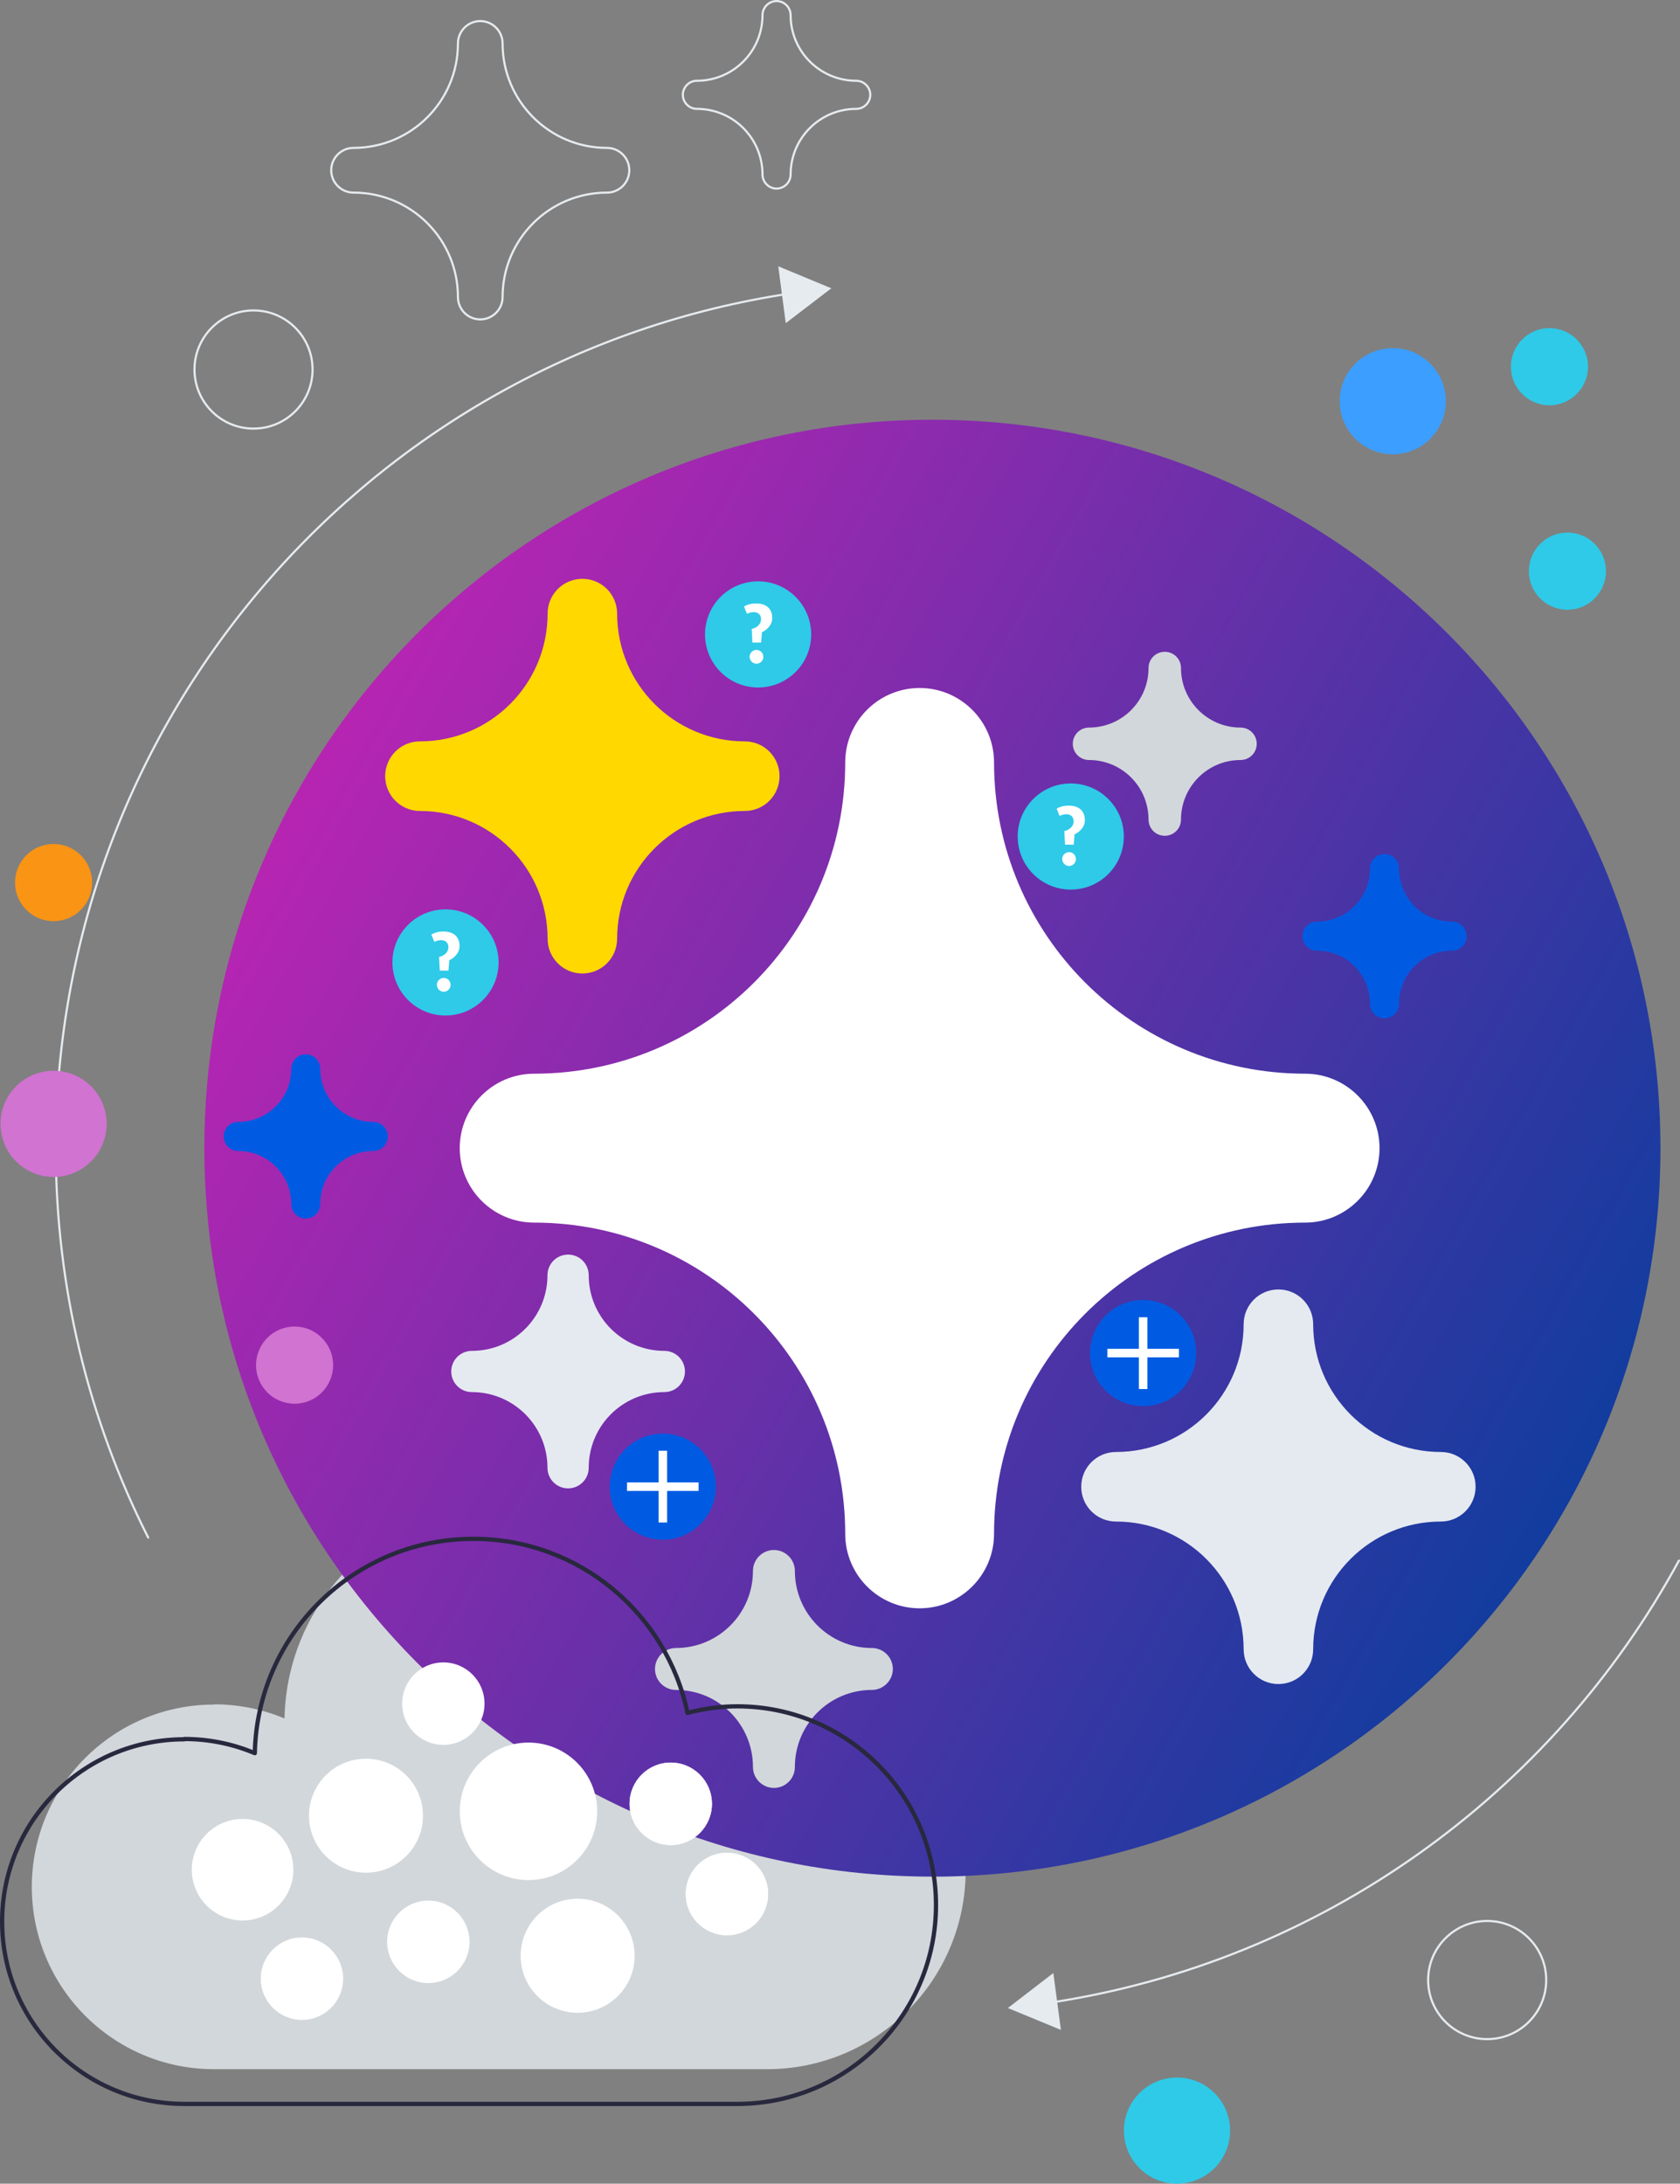 <?xml version="1.0" encoding="UTF-8"?>
<svg id="Ebene_2" xmlns="http://www.w3.org/2000/svg" xmlns:xlink="http://www.w3.org/1999/xlink" viewBox="0 0 394.41 512.66">
  <rect x="0" y="0" width="394.41" height="512.66" fill="#808080" stroke="none"/>
  <defs>
    <style>
      .cls-1 {
        fill: #ffd800;
      }

      .cls-2 {
        fill: url(#Unbenannter_Verlauf);
      }

      .cls-3 {
        stroke: #28283e;
      }

      .cls-3, .cls-4 {
        stroke-linecap: round;
        stroke-linejoin: round;
      }

      .cls-3, .cls-4, .cls-5 {
        fill: none;
      }

      .cls-6 {
        fill: #005be2;
      }

      .cls-7 {
        stroke-width: 3px;
      }

      .cls-7, .cls-8 {
        fill: #fff;
      }

      .cls-7, .cls-5 {
        stroke: #fff;
        stroke-miterlimit: 10;
      }

      .cls-9 {
        fill: #e5eaf1;
      }

      .cls-4 {
        stroke: #e6ebef;
        stroke-width: .5px;
      }

      .cls-10 {
        fill: #2ecae8;
      }

      .cls-11 {
        fill: #fa9415;
      }

      .cls-12 {
        fill: #d2d7db;
      }

      .cls-13 {
        fill: #3c9eff;
      }

      .cls-14 {
        fill: #d073d1;
      }

      .cls-15 {
        fill: #e6ebef;
      }

      .cls-5 {
        stroke-width: 2px;
      }
    </style>
    <linearGradient id="Unbenannter_Verlauf" data-name="Unbenannter Verlauf" x1="47.32" y1="466.6" x2="390.47" y2="272.59" gradientTransform="translate(0 639.15) scale(1 -1)" gradientUnits="userSpaceOnUse">
      <stop offset="0" stop-color="#c323b4"/>
      <stop offset="1" stop-color="#053e9d"/>
    </linearGradient>
  </defs>
  <g id="Ebene_1-2" data-name="Ebene_1">
    <path class="cls-12" d="M50.25,400.12c5.86,0,11.46,1.19,16.54,3.32.57-27.88,23.32-50.32,51.32-50.32,24.75,0,45.4,17.52,50.26,40.86,3.76-.97,7.65-1.54,11.7-1.54,25.75,0,46.64,20.9,46.64,46.67s-20.89,46.67-46.64,46.67H50.25c-23.62,0-42.78-19.17-42.78-42.8s19.16-42.8,42.78-42.8v-.05Z"/>
    <path class="cls-2" d="M218.9,440.57c-94.39,0-170.92-76.57-170.92-171.02S124.5,98.54,218.9,98.54s170.92,76.57,170.92,171.02-76.52,171.02-170.92,171.02Z"/>
    <path class="cls-10" d="M276.32,512.66c-6.88,0-12.46-5.58-12.46-12.46s5.58-12.46,12.46-12.46,12.46,5.58,12.46,12.46-5.58,12.46-12.46,12.46Z"/>
    <path class="cls-13" d="M326.98,106.65c-6.88,0-12.46-5.58-12.46-12.46s5.58-12.46,12.46-12.46,12.46,5.58,12.46,12.46-5.58,12.46-12.46,12.46Z"/>
    <path class="cls-10" d="M367.98,143.15c-5,0-9.05-4.06-9.05-9.06s4.05-9.06,9.05-9.06,9.05,4.06,9.05,9.06-4.05,9.06-9.05,9.06Z"/>
    <path class="cls-14" d="M69.16,329.55c-5,0-9.05-4.05-9.05-9.06s4.05-9.06,9.05-9.06,9.05,4.06,9.05,9.06-4.05,9.06-9.05,9.06Z"/>
    <path class="cls-10" d="M363.76,95.15c-5,0-9.05-4.06-9.05-9.06s4.05-9.06,9.05-9.06,9.05,4.06,9.05,9.06-4.05,9.06-9.05,9.06Z"/>
    <path class="cls-6" d="M55.92,263.39c6.89,0,12.46-5.57,12.46-12.46,0-1.87,1.51-3.41,3.4-3.41s3.4,1.51,3.4,3.41c0,6.89,5.57,12.46,12.46,12.46,1.86,0,3.4,1.51,3.4,3.41s-1.51,3.41-3.4,3.41c-6.89,0-12.46,5.57-12.46,12.46,0,1.87-1.51,3.41-3.4,3.41s-3.4-1.51-3.4-3.41c0-6.89-5.57-12.46-12.46-12.46-1.86,0-3.4-1.51-3.4-3.41s1.51-3.41,3.4-3.41Z"/>
    <path class="cls-4" d="M83,34.72c13.54,0,24.51-10.98,24.51-24.52,0-2.89,2.35-5.25,5.24-5.25s5.24,2.35,5.24,5.25c0,13.55,10.97,24.52,24.51,24.52,2.89,0,5.24,2.35,5.24,5.25s-2.35,5.25-5.24,5.25c-13.54,0-24.51,10.98-24.51,24.52,0,2.89-2.35,5.25-5.24,5.25s-5.24-2.35-5.24-5.25c0-13.55-10.97-24.52-24.51-24.52-2.89,0-5.24-2.35-5.24-5.25s2.35-5.25,5.24-5.25Z"/>
    <path class="cls-4" d="M163.61,18.96c8.51,0,15.4-6.89,15.4-15.41,0-1.81,1.49-3.3,3.3-3.3s3.3,1.49,3.3,3.3c0,8.52,6.89,15.41,15.4,15.41,1.81,0,3.3,1.49,3.3,3.3s-1.49,3.3-3.3,3.3c-8.51,0-15.4,6.89-15.4,15.41,0,1.81-1.49,3.3-3.3,3.3s-3.3-1.49-3.3-3.3c0-8.52-6.89-15.41-15.4-15.41-1.81,0-3.3-1.49-3.3-3.3s1.49-3.3,3.3-3.3Z"/>
    <path class="cls-4" d="M59.52,100.62c-7.66,0-13.86-6.21-13.86-13.87s6.21-13.87,13.86-13.87,13.86,6.21,13.86,13.87-6.21,13.87-13.86,13.87Z"/>
    <path class="cls-4" d="M349.14,478.72c-7.66,0-13.86-6.21-13.86-13.87s6.21-13.87,13.86-13.87,13.86,6.21,13.86,13.87-6.21,13.87-13.86,13.87Z"/>
    <path class="cls-10" d="M251.38,208.85c-6.88,0-12.46-5.58-12.46-12.46s5.58-12.46,12.46-12.46,12.46,5.58,12.46,12.46-5.58,12.46-12.46,12.46Z"/>
    <path class="cls-8" d="M252.27,195.87l-.19,2.43h-2.05l-.16-3.19c1.24-.27,2.19-1.16,2.19-2.27,0-.86-.46-1.65-1.65-1.68-.65,0-1.22.16-1.65.41l-.7-1.7c.68-.46,1.7-.76,2.95-.73,2.49.03,3.7,1.43,3.68,3.46,0,1.6-1.33,2.79-2.4,3.27ZM251.29,203.28c-1.05.19-1.92-.65-1.92-1.62,0-.89.76-1.62,1.65-1.6,1,0,1.76.95,1.54,1.97-.14.62-.65,1.14-1.27,1.24Z"/>
    <path class="cls-10" d="M177.98,161.4c-6.88,0-12.46-5.58-12.46-12.46s5.58-12.46,12.46-12.46,12.46,5.58,12.46,12.46-5.58,12.46-12.46,12.46Z"/>
    <path class="cls-8" d="M178.88,148.42l-.19,2.43h-2.05l-.16-3.19c1.24-.27,2.19-1.16,2.19-2.27,0-.86-.46-1.65-1.65-1.68-.65,0-1.22.16-1.65.4l-.7-1.7c.68-.46,1.7-.76,2.95-.73,2.49.03,3.7,1.43,3.68,3.46,0,1.6-1.32,2.79-2.4,3.27ZM177.9,155.8c-1.05.19-1.92-.65-1.92-1.62,0-.89.76-1.62,1.65-1.6,1,0,1.76.95,1.54,1.97-.13.62-.65,1.14-1.27,1.24Z"/>
    <path class="cls-10" d="M104.59,238.41c-6.88,0-12.46-5.58-12.46-12.46s5.58-12.46,12.46-12.46,12.46,5.58,12.46,12.46-5.58,12.46-12.46,12.46Z"/>
    <path class="cls-8" d="M105.48,225.43l-.19,2.43h-2.05l-.16-3.19c1.24-.27,2.19-1.16,2.19-2.27,0-.87-.46-1.65-1.65-1.68-.65,0-1.22.16-1.65.4l-.7-1.7c.68-.46,1.7-.76,2.94-.73,2.49.03,3.7,1.43,3.68,3.46,0,1.6-1.32,2.79-2.4,3.27ZM104.48,232.81c-1.05.19-1.92-.65-1.92-1.62,0-.89.76-1.62,1.65-1.6,1,0,1.76.95,1.54,1.97-.14.62-.65,1.14-1.27,1.24Z"/>
    <path class="cls-12" d="M255.67,170.81c7.73,0,13.97-6.27,13.97-13.98,0-2.11,1.7-3.81,3.81-3.81s3.81,1.7,3.81,3.81c0,7.73,6.27,13.98,13.97,13.98,2.11,0,3.81,1.7,3.81,3.81s-1.7,3.81-3.81,3.81c-7.73,0-13.97,6.27-13.97,13.98,0,2.11-1.7,3.81-3.81,3.81s-3.81-1.7-3.81-3.81c0-7.73-6.27-13.98-13.97-13.98-2.11,0-3.81-1.7-3.81-3.81s1.7-3.81,3.81-3.81Z"/>
    <path class="cls-12" d="M158.69,386.9c9.97,0,18.08-8.08,18.08-18.09,0-2.73,2.22-4.92,4.92-4.92s4.92,2.22,4.92,4.92c0,9.98,8.08,18.09,18.08,18.09,2.73,0,4.92,2.22,4.92,4.92s-2.22,4.92-4.92,4.92c-9.97,0-18.08,8.08-18.08,18.09,0,2.73-2.22,4.92-4.92,4.92s-4.92-2.22-4.92-4.92c0-9.98-8.08-18.09-18.08-18.09-2.73,0-4.92-2.22-4.92-4.92s2.22-4.92,4.92-4.92Z"/>
    <path class="cls-9" d="M110.78,317.14c9.81,0,17.75-7.95,17.75-17.76,0-2.68,2.16-4.84,4.84-4.84s4.84,2.16,4.84,4.84c0,9.82,7.94,17.76,17.75,17.76,2.68,0,4.84,2.16,4.84,4.84s-2.16,4.84-4.84,4.84c-9.81,0-17.75,7.95-17.75,17.76,0,2.68-2.16,4.84-4.84,4.84s-4.84-2.16-4.84-4.84c0-9.81-7.94-17.76-17.75-17.76-2.67,0-4.84-2.16-4.84-4.84s2.16-4.84,4.84-4.84Z"/>
    <path class="cls-9" d="M262,340.88c16.56,0,29.97-13.44,29.97-29.99,0-4.52,3.65-8.17,8.16-8.17s8.16,3.65,8.16,8.17c0,16.57,13.43,29.99,29.97,29.99,4.51,0,8.16,3.65,8.16,8.16s-3.65,8.17-8.16,8.17c-16.57,0-29.97,13.44-29.97,29.98,0,4.52-3.65,8.17-8.16,8.17s-8.16-3.65-8.16-8.17c0-16.57-13.43-29.98-29.97-29.98-4.51,0-8.16-3.65-8.16-8.17s3.65-8.16,8.16-8.16Z"/>
    <path class="cls-1" d="M98.59,174.05c16.57,0,29.97-13.44,29.97-29.99,0-4.52,3.65-8.17,8.16-8.17s8.16,3.65,8.16,8.17c0,16.57,13.43,29.99,29.97,29.99,4.51,0,8.16,3.65,8.16,8.17s-3.65,8.17-8.16,8.17c-16.56,0-29.97,13.44-29.97,29.99,0,4.52-3.65,8.17-8.16,8.17s-8.16-3.65-8.16-8.17c0-16.57-13.43-29.99-29.97-29.99-4.51,0-8.16-3.65-8.16-8.17s3.65-8.17,8.16-8.17Z"/>
    <path class="cls-7" d="M125.4,253.57c41.15,0,74.53-33.39,74.53-74.57,0-8.82,7.16-15.98,15.97-15.98s15.97,7.16,15.97,15.98c0,41.18,33.37,74.57,74.53,74.57,8.81,0,15.97,7.17,15.97,15.98s-7.16,15.98-15.97,15.98c-41.15,0-74.53,33.39-74.53,74.57,0,8.81-7.16,15.98-15.97,15.98s-15.97-7.17-15.97-15.98c0-41.18-33.37-74.57-74.53-74.57-8.81,0-15.97-7.17-15.97-15.98s7.16-15.98,15.97-15.98Z"/>
    <path class="cls-6" d="M155.61,361.48c-6.88,0-12.46-5.58-12.46-12.46s5.58-12.46,12.46-12.46,12.46,5.58,12.46,12.46-5.58,12.46-12.46,12.46Z"/>
    <path class="cls-5" d="M155.61,340.58v16.85"/>
    <path class="cls-5" d="M164.01,349.02h-16.81"/>
    <path class="cls-6" d="M268.37,330.12c-6.88,0-12.46-5.58-12.46-12.46s5.58-12.46,12.46-12.46,12.46,5.58,12.46,12.46-5.58,12.46-12.46,12.46Z"/>
    <path class="cls-5" d="M268.37,309.25v16.85"/>
    <path class="cls-5" d="M276.78,317.66h-16.81"/>
    <path class="cls-6" d="M309.18,216.37c6.89,0,12.46-5.57,12.46-12.46,0-1.87,1.51-3.41,3.4-3.41s3.4,1.51,3.4,3.41c0,6.9,5.57,12.46,12.46,12.46,1.86,0,3.4,1.51,3.4,3.41s-1.51,3.41-3.4,3.41c-6.89,0-12.46,5.57-12.46,12.46,0,1.87-1.51,3.41-3.4,3.41s-3.4-1.51-3.4-3.41c0-6.9-5.57-12.46-12.46-12.46-1.87,0-3.4-1.51-3.4-3.41s1.51-3.41,3.4-3.41Z"/>
    <path class="cls-3" d="M43.28,408.26c5.86,0,11.46,1.19,16.54,3.33.57-27.88,23.32-50.32,51.32-50.32,24.75,0,45.4,17.52,50.26,40.86,3.76-.97,7.65-1.54,11.7-1.54,25.75,0,46.64,20.9,46.64,46.67s-20.89,46.67-46.64,46.67H43.28c-23.62,0-42.78-19.17-42.78-42.8s19.16-42.8,42.78-42.8v-.05Z"/>
    <path class="cls-8" d="M124.07,441.38c-8.91,0-16.13-7.23-16.13-16.14s7.22-16.14,16.13-16.14,16.13,7.23,16.13,16.14-7.22,16.14-16.13,16.14Z"/>
    <path class="cls-8" d="M85.92,439.65c-7.39,0-13.38-5.99-13.38-13.38s5.99-13.38,13.38-13.38,13.38,5.99,13.38,13.38-5.99,13.38-13.38,13.38Z"/>
    <path class="cls-8" d="M135.61,472.53c-7.39,0-13.38-5.99-13.38-13.38s5.99-13.39,13.38-13.39,13.38,5.99,13.38,13.39-5.99,13.38-13.38,13.38Z"/>
    <path class="cls-8" d="M56.95,450.87c-6.58,0-11.92-5.34-11.92-11.92s5.34-11.92,11.92-11.92,11.92,5.34,11.92,11.92-5.34,11.92-11.92,11.92Z"/>
    <path class="cls-8" d="M157.47,433.16c-5.34,0-9.67-4.33-9.67-9.68s4.33-9.68,9.67-9.68,9.67,4.33,9.67,9.68-4.33,9.68-9.67,9.68Z"/>
    <path class="cls-8" d="M157.47,433.16c-5.34,0-9.67-4.33-9.67-9.68s4.33-9.68,9.67-9.68,9.67,4.33,9.67,9.68-4.33,9.68-9.67,9.68Z"/>
    <path class="cls-8" d="M100.56,465.56c-5.34,0-9.67-4.33-9.67-9.68s4.33-9.68,9.67-9.68,9.67,4.33,9.67,9.68-4.33,9.68-9.67,9.68Z"/>
    <path class="cls-8" d="M70.89,474.21c-5.34,0-9.67-4.33-9.67-9.68s4.33-9.68,9.67-9.68,9.67,4.33,9.67,9.68-4.33,9.68-9.67,9.68Z"/>
    <path class="cls-8" d="M104.08,409.64c-5.34,0-9.67-4.33-9.67-9.68s4.33-9.68,9.67-9.68,9.67,4.33,9.67,9.68-4.33,9.68-9.67,9.68Z"/>
    <path class="cls-8" d="M170.66,454.33c-5.34,0-9.67-4.33-9.67-9.68s4.33-9.68,9.67-9.68,9.67,4.33,9.67,9.68-4.33,9.68-9.67,9.68Z"/>
    <path class="cls-8" d="M170.66,454.33c-5.34,0-9.67-4.33-9.67-9.68s4.33-9.68,9.67-9.68,9.67,4.33,9.67,9.68-4.33,9.68-9.67,9.68Z"/>
    <path class="cls-4" d="M34.79,360.97c-13.89-27.47-21.7-58.54-21.7-91.42,0-101.75,74.85-186,172.46-200.65"/>
    <path class="cls-15" d="M182.71,62.52l12.46,5.16-10.7,8.19-1.76-13.36Z"/>
    <path class="cls-4" d="M394.16,366.38c-29.75,54.73-83.93,94.23-147.92,103.83"/>
    <path class="cls-15" d="M249.08,476.56l-12.46-5.14,10.67-8.22,1.78,13.36Z"/>
    <path class="cls-14" d="M12.58,276.31c-6.88,0-12.46-5.58-12.46-12.47s5.58-12.46,12.46-12.46,12.46,5.58,12.46,12.46-5.58,12.47-12.46,12.47Z"/>
    <path class="cls-11" d="M12.58,216.26c-5,0-9.05-4.06-9.05-9.06s4.05-9.06,9.05-9.06,9.05,4.06,9.05,9.06-4.05,9.06-9.05,9.06Z"/>
  </g>
</svg>